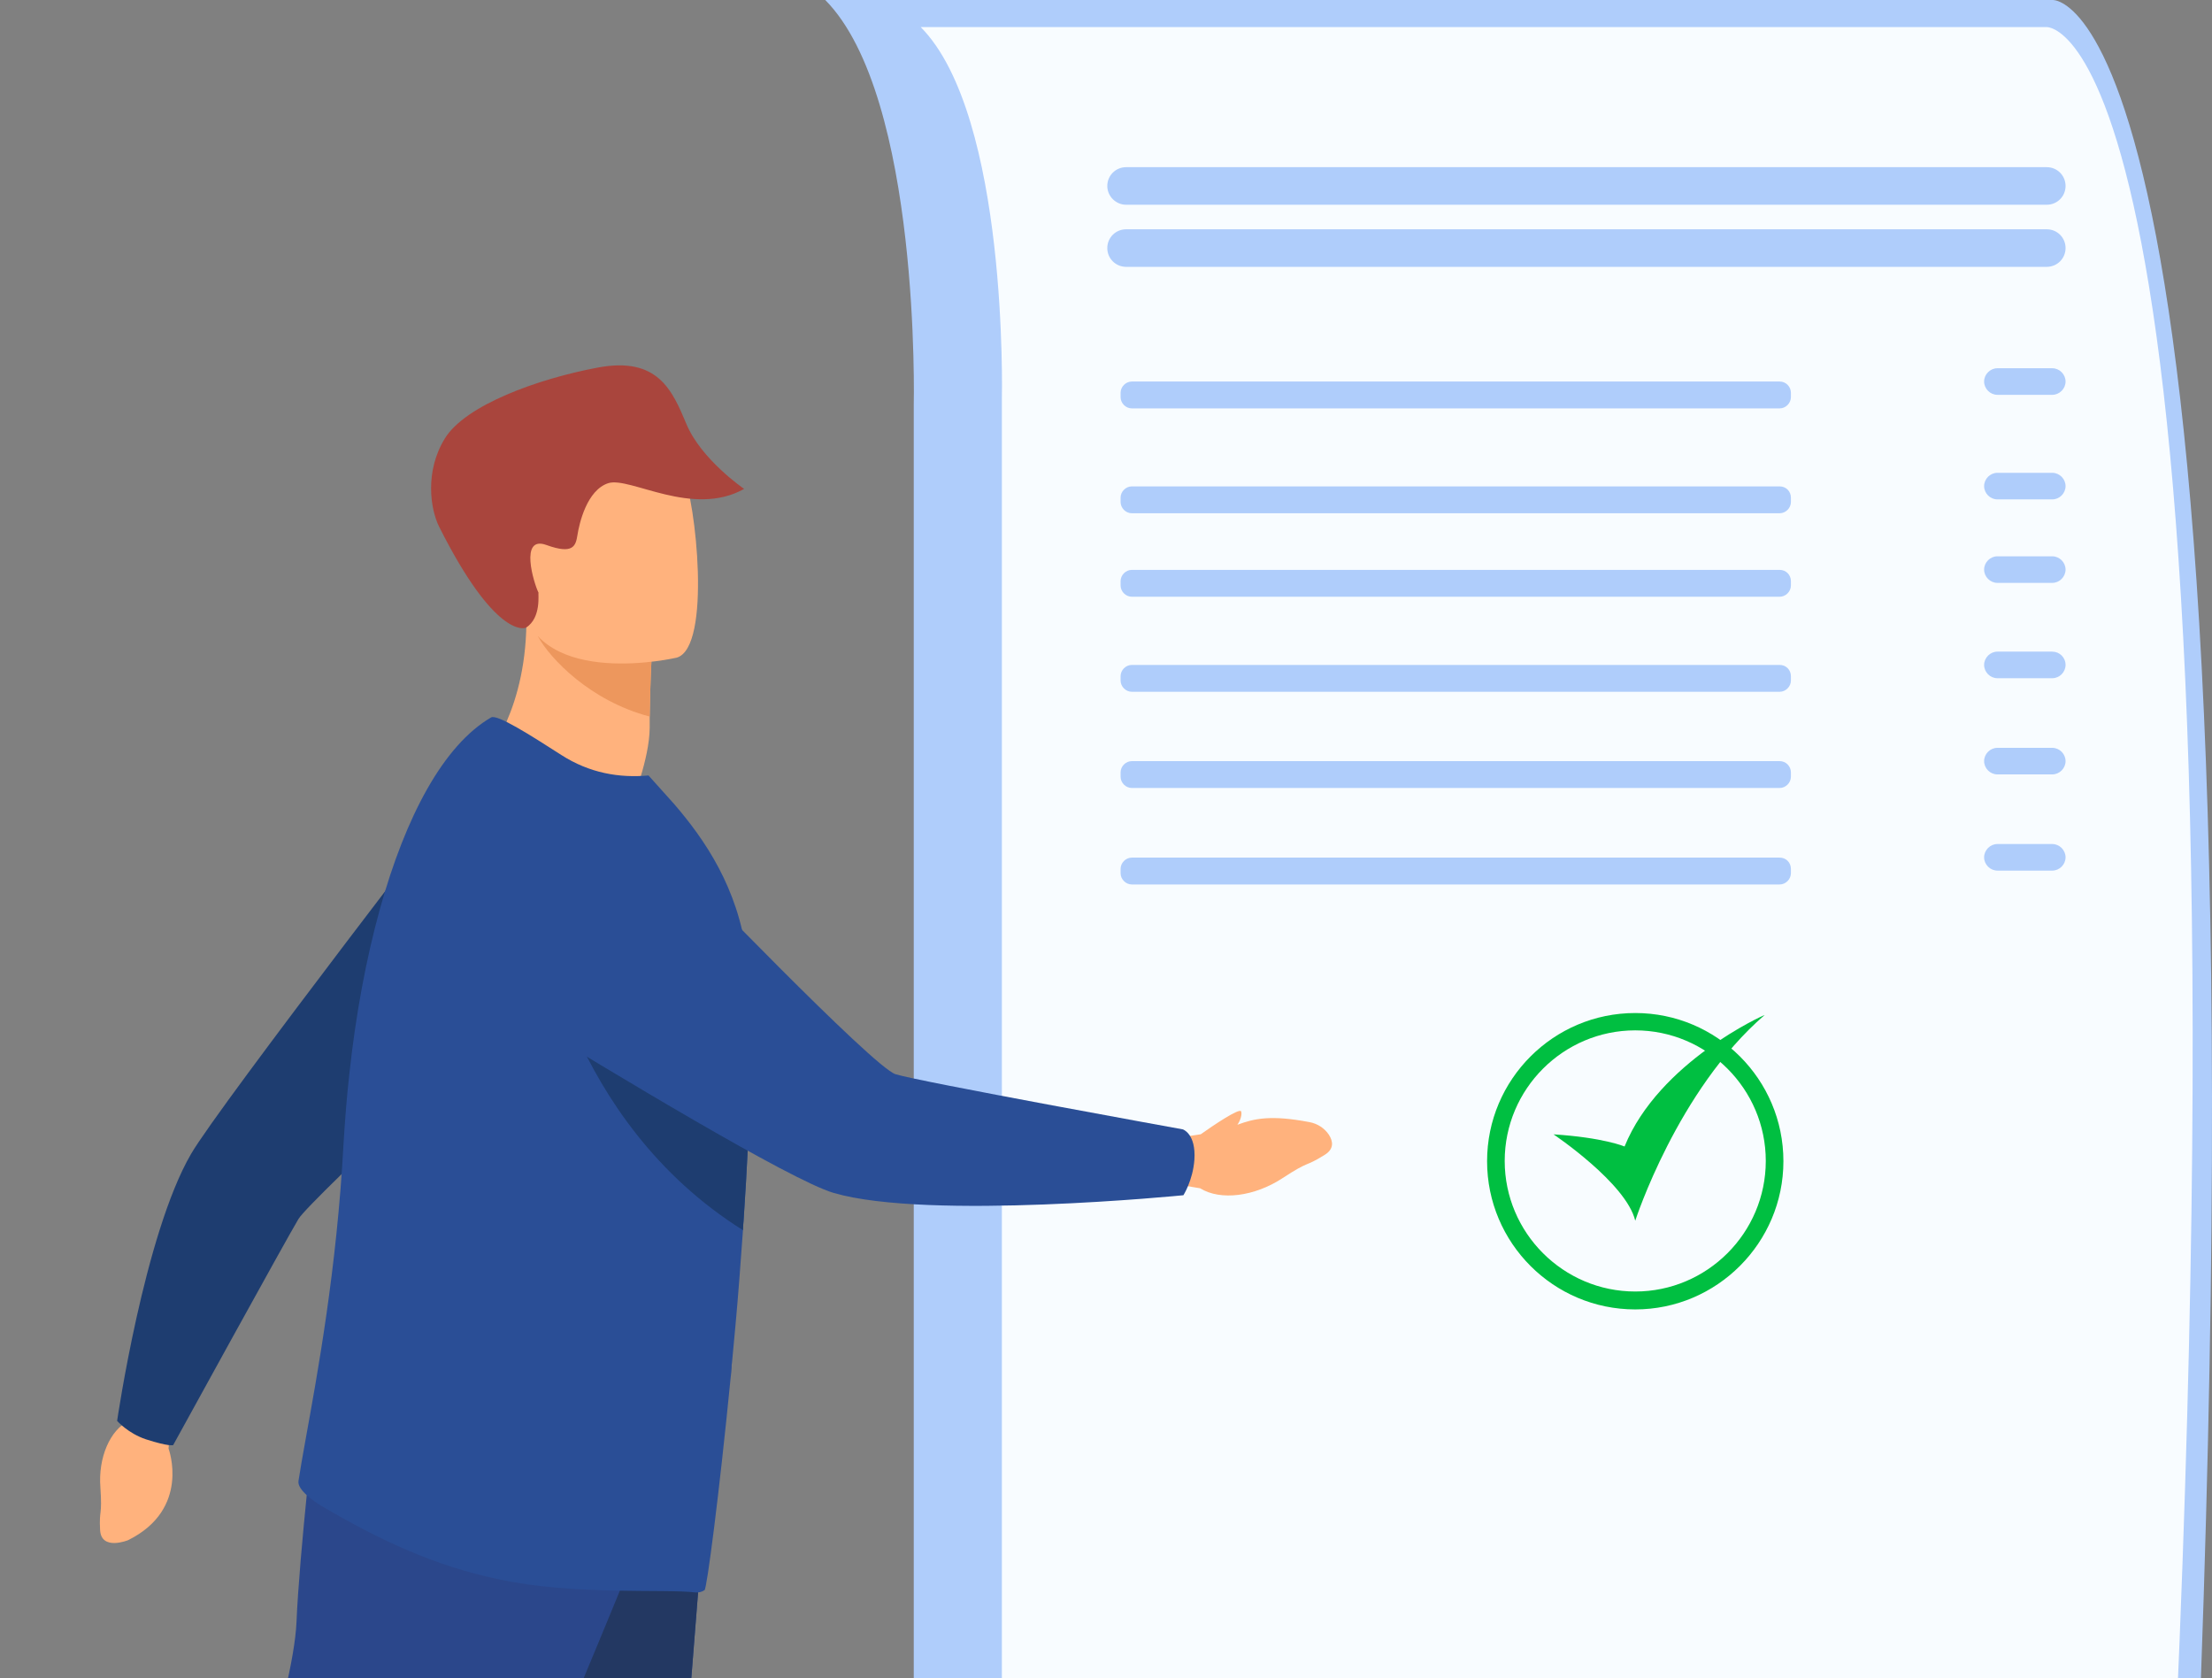 <svg width="327" height="248" viewBox="0 0 327 248" fill="none" xmlns="http://www.w3.org/2000/svg">
<rect x="0" y="0" width="327" height="248" fill="#808080" stroke="none"/>
<g clip-path="url(#clip0_1333:43094)">
<path d="M122 0.001H303.441C303.441 0.001 337.467 -2.565 323.735 287H135.08V59.864C135.08 59.864 136.15 14.325 122 0.001Z" fill="#AFCDFB"/>
<path d="M136.109 4.001H302.534C302.534 4.001 333.744 1.652 321.149 266.616H148.107V58.778C148.107 58.778 149.089 17.108 136.109 4.001Z" fill="#F8FCFF"/>
<path d="M241.738 193.523C229.656 193.523 219.836 183.703 219.836 171.62C219.836 159.538 229.656 149.718 241.738 149.718C253.821 149.718 263.641 159.538 263.641 171.62C263.641 183.66 253.821 193.523 241.738 193.523ZM241.738 152.28C231.107 152.28 222.44 160.947 222.44 171.578C222.44 182.209 231.107 190.876 241.738 190.876C252.369 190.876 261.036 182.209 261.036 171.578C261.036 160.947 252.369 152.28 241.738 152.28Z" fill="#00BF41"/>
<path d="M166.467 30.258H302.578C304.115 30.258 305.353 29.02 305.353 27.483C305.353 25.946 304.115 24.708 302.578 24.708H166.467C164.93 24.708 163.691 25.946 163.691 27.483C163.691 29.02 164.972 30.258 166.467 30.258Z" fill="#AFCDFB"/>
<path d="M263.086 56.387H167.321C166.425 56.387 165.656 57.156 165.656 58.052V58.693C165.656 59.589 166.425 60.358 167.321 60.358H263.086C263.982 60.358 264.751 59.589 264.751 58.693V58.052C264.751 57.156 264.025 56.387 263.086 56.387Z" fill="#AFCDFB"/>
<path d="M303.388 54.423H295.276C294.209 54.423 293.312 55.32 293.312 56.387C293.312 57.455 294.209 58.351 295.276 58.351H303.388C304.456 58.351 305.352 57.455 305.352 56.387C305.352 55.32 304.456 54.423 303.388 54.423Z" fill="#AFCDFB"/>
<path d="M263.086 71.885H167.321C166.425 71.885 165.656 72.654 165.656 73.55V74.191C165.656 75.088 166.425 75.856 167.321 75.856H263.086C263.982 75.856 264.751 75.088 264.751 74.191V73.55C264.751 72.611 264.025 71.885 263.086 71.885Z" fill="#AFCDFB"/>
<path d="M303.388 69.879H295.276C294.209 69.879 293.312 70.775 293.312 71.843C293.312 72.91 294.209 73.807 295.276 73.807H303.388C304.456 73.807 305.352 72.91 305.352 71.843C305.352 70.775 304.456 69.879 303.388 69.879Z" fill="#AFCDFB"/>
<path d="M263.086 84.224H167.321C166.425 84.224 165.656 84.993 165.656 85.889V86.53C165.656 87.426 166.425 88.195 167.321 88.195H263.086C263.982 88.195 264.751 87.426 264.751 86.53V85.889C264.751 84.95 264.025 84.224 263.086 84.224Z" fill="#AFCDFB"/>
<path d="M303.388 82.218H295.276C294.209 82.218 293.312 83.114 293.312 84.181C293.312 85.249 294.209 86.145 295.276 86.145H303.388C304.456 86.145 305.352 85.249 305.352 84.181C305.352 83.114 304.456 82.218 303.388 82.218Z" fill="#AFCDFB"/>
<path d="M263.086 98.271H167.321C166.425 98.271 165.656 99.039 165.656 99.936V100.576C165.656 101.473 166.425 102.241 167.321 102.241H263.086C263.982 102.241 264.751 101.473 264.751 100.576V99.936C264.751 98.997 264.025 98.271 263.086 98.271Z" fill="#AFCDFB"/>
<path d="M303.388 96.307H295.276C294.209 96.307 293.312 97.204 293.312 98.271C293.312 99.338 294.209 100.235 295.276 100.235H303.388C304.456 100.235 305.352 99.338 305.352 98.271C305.352 97.161 304.456 96.307 303.388 96.307Z" fill="#AFCDFB"/>
<path d="M263.086 112.488H167.321C166.425 112.488 165.656 113.257 165.656 114.153V114.794C165.656 115.69 166.425 116.459 167.321 116.459H263.086C263.982 116.459 264.751 115.69 264.751 114.794V114.153C264.751 113.257 264.025 112.488 263.086 112.488Z" fill="#AFCDFB"/>
<path d="M303.388 110.524H295.276C294.209 110.524 293.312 111.421 293.312 112.488C293.312 113.556 294.209 114.452 295.276 114.452H303.388C304.456 114.452 305.352 113.556 305.352 112.488C305.352 111.421 304.456 110.524 303.388 110.524Z" fill="#AFCDFB"/>
<path d="M263.086 126.748H167.321C166.425 126.748 165.656 127.517 165.656 128.413V129.054C165.656 129.95 166.425 130.719 167.321 130.719H263.086C263.982 130.719 264.751 129.95 264.751 129.054V128.413C264.751 127.474 264.025 126.748 263.086 126.748Z" fill="#AFCDFB"/>
<path d="M303.388 124.742H295.276C294.209 124.742 293.312 125.638 293.312 126.706C293.312 127.773 294.209 128.67 295.276 128.67H303.388C304.456 128.67 305.352 127.773 305.352 126.706C305.352 125.638 304.456 124.742 303.388 124.742Z" fill="#AFCDFB"/>
<path d="M302.578 33.887H166.467C164.93 33.887 163.691 35.125 163.691 36.662C163.691 38.199 164.93 39.437 166.467 39.437H302.578C304.115 39.437 305.353 38.199 305.353 36.662C305.353 35.125 304.115 33.887 302.578 33.887Z" fill="#AFCDFB"/>
<path d="M240.159 169.443C240.159 169.443 237.042 168.119 229.656 167.65C229.656 167.65 240.415 174.865 241.739 180.415C241.739 180.415 247.972 161.117 260.866 150.017C260.823 149.974 245.24 156.933 240.159 169.443Z" fill="#00BF41"/>
<path d="M177.504 167.638C179.255 166.4 183.268 163.668 183.482 164.266C183.61 164.693 183.439 165.461 182.927 166.23C185.36 165.333 187.794 164.735 193.6 165.845C194.753 166.059 195.821 166.742 196.461 167.724C197.059 168.663 197.272 169.816 195.778 170.713C192.832 172.548 193.686 171.438 189.587 174.128C185.488 176.818 180.45 177.501 177.419 175.622L173.363 174.939L172.851 168.322C172.893 168.279 175.156 168.023 177.504 167.638Z" fill="#FFB27D"/>
<path d="M71.751 111.965C71.751 111.965 81.272 123.236 93.397 118.54C93.397 118.54 96.002 112.221 96.045 107.567C96.045 107.012 96.045 106.457 96.045 105.902C96.13 100.65 96.301 97.747 96.301 97.747C95.746 97.534 77.771 90.147 77.814 90.745C78.07 104.92 71.751 111.965 71.751 111.965Z" fill="#FFB27D"/>
<path d="M79.564 94.118C81.315 97.32 87.249 103.596 96.045 105.902C96.13 100.65 96.301 97.747 96.301 97.747C95.788 97.619 79.052 93.179 79.564 94.118Z" fill="#ED975D"/>
<path d="M100.055 97.192C100.055 97.192 79.86 101.931 77.085 89.294C74.31 76.656 69.869 68.757 82.635 65.214C95.444 61.627 98.987 65.897 100.951 69.91C102.872 73.924 105.221 95.655 100.055 97.192Z" fill="#FFB27D"/>
<path d="M77.769 92.752C77.513 92.923 73.158 94.246 64.918 77.851C63.637 75.29 62.741 69.697 65.772 64.787C68.803 59.877 79.477 55.992 88.358 54.327C97.238 52.661 99.373 57.657 101.465 62.652C103.642 67.904 110.004 72.258 110.004 72.258C102.362 76.528 93.139 70.422 89.937 71.404C86.735 72.429 85.625 77.424 85.369 79.047C85.113 80.669 84.771 81.993 80.758 80.541C76.745 79.09 78.922 86.22 79.605 87.586C79.52 87.671 80.075 91.3 77.769 92.752Z" fill="#A9453D"/>
<path d="M104.371 220.708C104.371 220.708 102.621 242.312 100.614 268.313C97.839 303.621 94.509 346.957 94.21 355.154C93.655 369.414 91.349 392.213 91.349 392.213C91.349 392.213 85.927 397.635 75.082 395.33C75.082 395.33 65.433 362.754 62.658 328.299C62.616 327.744 62.573 327.146 62.53 326.591C59.968 291.496 55.955 217.677 55.955 217.677L104.371 220.708Z" fill="#2B478B"/>
<path d="M104.371 220.708C104.371 220.708 102.621 242.312 100.614 268.313L62.658 328.342C62.616 327.787 62.573 327.189 62.53 326.634C59.968 291.539 55.955 217.719 55.955 217.719L104.371 220.708Z" fill="#233862"/>
<path d="M96.43 223.27C96.43 223.27 65.22 301.529 44.684 338.332C24.148 375.135 17.743 385.382 17.743 385.382C17.743 385.382 5.959 380.686 4.892 377.483C4.892 377.483 12.748 306.482 26.496 289.148C34.266 279.371 43.403 249.997 43.83 239.75C44.257 229.503 46.605 209.181 46.605 209.181L96.43 223.27Z" fill="#2B478B"/>
<path d="M25.258 209.052L24.917 214.09C24.917 214.09 28.247 223.014 18.939 227.625C18.939 227.625 14.969 229.247 14.798 226.13C14.627 223.014 15.14 224.209 14.841 219.812C14.499 215.457 16.25 211.315 19.11 209.949L21.458 207.217L25.258 209.052Z" fill="#FFB27D"/>
<path d="M21.585 212.724C25.043 213.834 25.598 213.578 25.598 213.578C25.598 213.578 42.42 182.966 44.128 180.148C45.836 177.33 79.863 145.822 79.863 145.822L71.111 113.245C71.111 113.245 32.429 163.326 28.245 170.542C21.329 182.411 17.315 209.992 17.315 209.992C17.315 209.992 18.895 211.828 21.585 212.724Z" fill="#1E3D70"/>
<path d="M110.943 158.587C110.815 165.29 110.431 172.805 109.919 180.447C109.876 180.917 109.833 181.343 109.833 181.813C109.492 186.552 109.15 191.291 108.723 195.902C108.553 197.738 108.382 199.574 108.211 201.41L108.168 201.666C108.168 202.349 108.083 203.075 107.997 203.758C106.29 221.092 104.496 234.797 104.155 235.011C103.771 235.267 103.301 235.395 102.831 235.352C98.306 234.797 84.729 235.822 73.628 233.388C64.278 231.424 56.209 227.667 47.627 222.629C46.474 221.946 43.913 220.196 44.126 218.872C44.34 217.421 44.724 215.286 45.194 212.639C46.859 203.417 49.804 187.577 50.786 169.005C51 165.546 51.256 162.131 51.64 158.758C52.58 150.006 54.117 141.723 56.166 134.337C59.966 120.631 65.559 110.129 72.603 106.03C73.5 105.518 78.453 108.677 82.978 111.58C87.162 114.27 91.56 114.996 95.872 114.612L99.629 118.796C104.198 124.09 109.065 131.177 110.388 141.21C110.474 141.936 110.559 142.747 110.645 143.559C110.986 147.615 111.072 152.781 110.943 158.587Z" fill="#2A4E96"/>
<path d="M110.944 158.587C110.816 165.29 110.432 172.805 109.92 180.447C109.877 180.917 109.834 181.344 109.834 181.813C83.876 165.547 79.863 135.831 79.863 135.831C92.628 136.386 102.79 139.332 110.603 143.516C110.987 147.615 111.073 152.781 110.944 158.587Z" fill="#1E3D70"/>
<path d="M176.567 171.396C176.823 167.553 174.859 166.913 174.859 166.913C174.859 166.913 135.708 159.825 132.378 158.758C129.048 157.691 100.613 128.103 100.613 128.103C100.613 128.103 89.726 115.807 80.76 118.54C72.989 120.888 69.958 126.95 68.933 132.714C67.695 139.588 70.855 146.505 76.832 150.134C90.195 158.331 116.922 174.47 123.241 176.306C137.245 180.404 174.944 176.647 174.944 176.647C174.944 176.647 176.353 174.427 176.567 171.396Z" fill="#2A4E96"/>
</g>
<defs>
<clipPath id="clip0_1333:43094">
<rect width="327" height="248" fill="white"/>
</clipPath>
</defs>
</svg>
